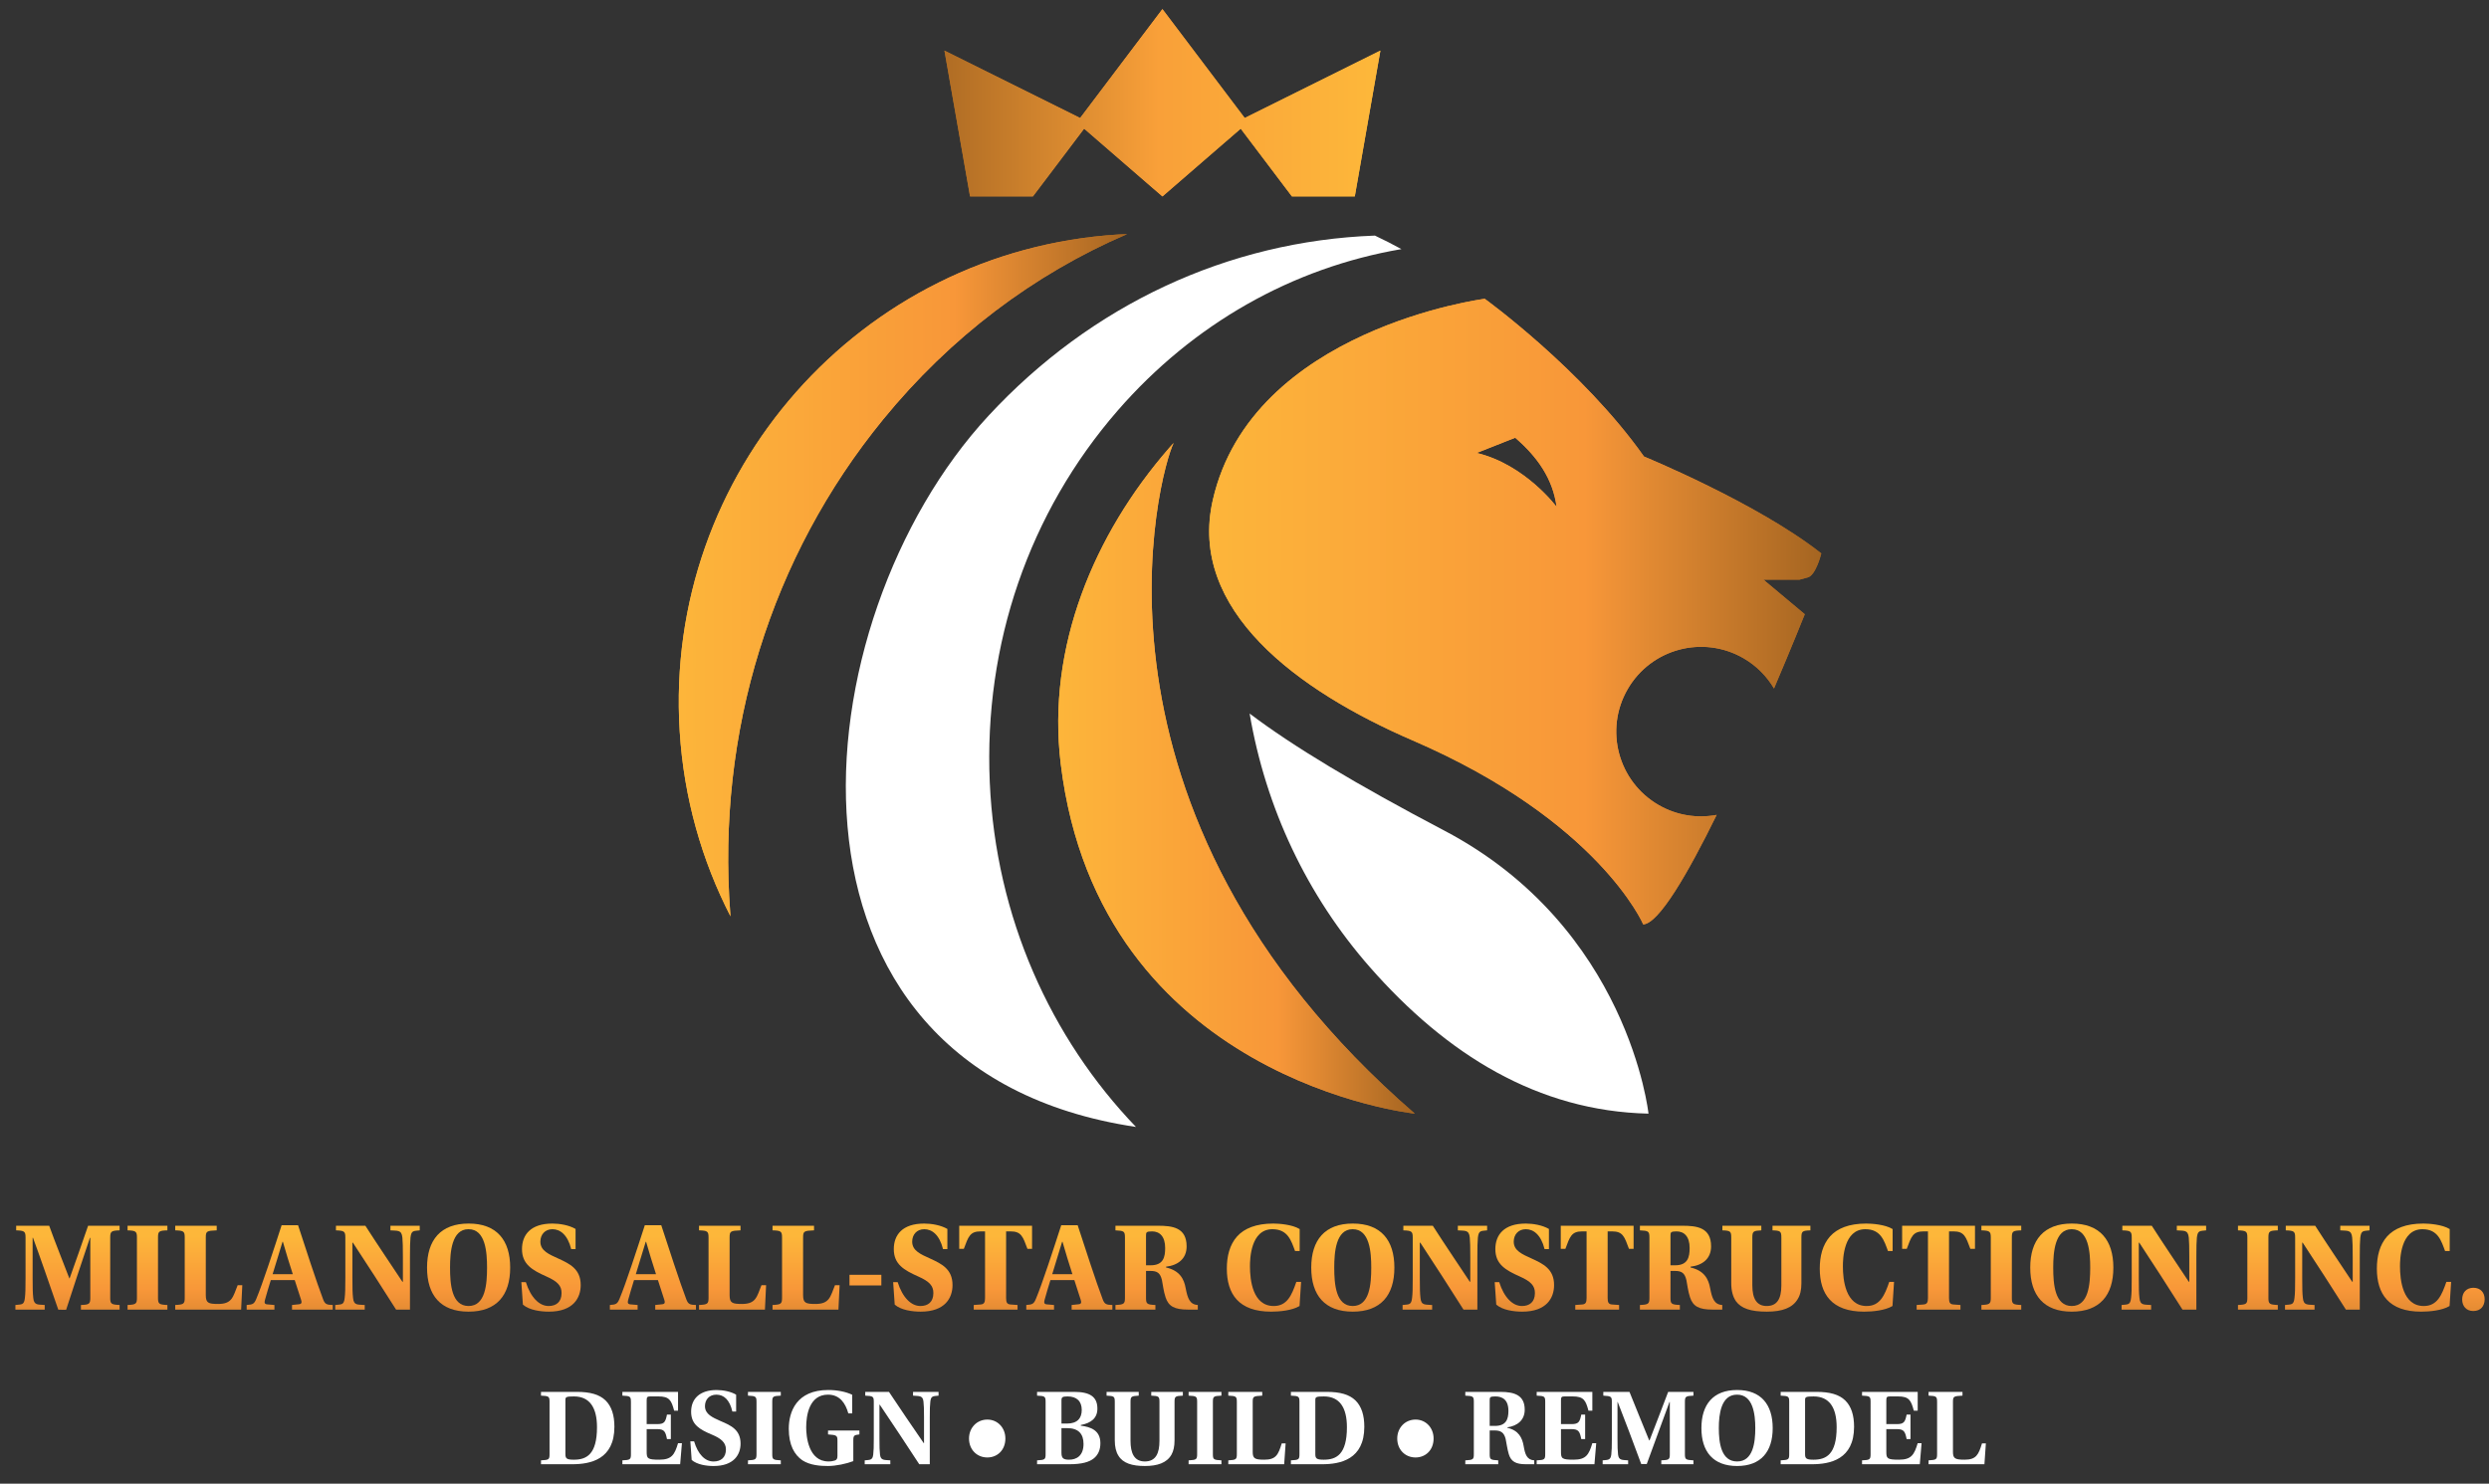 <?xml version="1.0" encoding="utf-8"?>
<!-- Generator: Adobe Illustrator 16.0.0, SVG Export Plug-In . SVG Version: 6.00 Build 0)  -->
<!DOCTYPE svg PUBLIC "-//W3C//DTD SVG 1.1//EN" "http://www.w3.org/Graphics/SVG/1.1/DTD/svg11.dtd">
<svg version="1.1" id="Layer_1" xmlns="http://www.w3.org/2000/svg" xmlns:xlink="http://www.w3.org/1999/xlink" x="0px" y="0px"
	 width="300px" height="178.884px" viewBox="0 0 300 178.884" enable-background="new 0 0 300 178.884" xml:space="preserve">
<rect x="0" y="0" width="300" height="178.884" fill="#333333" stroke="none"/>
<g>
	<path fill="#FFFFFF" d="M174.065,100.131c-10.69-5.619-18.196-10.133-23.448-14.102c1.935,11.366,6.894,21.92,14.501,30.585
		c9.262,10.547,20.236,17.348,33.576,17.653C198.694,134.268,196.318,111.828,174.065,100.131"/>
	<path fill="#FFFFFF" d="M134.717,49.5c9.101-10.463,21.05-17.218,34.199-19.466c-1.047-0.575-2.11-1.12-3.194-1.629
		c-17.692,0.652-34.185,8.333-46.589,21.733c-22.817,24.648-28.39,78.825,17.786,85.732c-10.267-10.693-16.901-25.27-17.621-41.548
		C118.563,77.694,124.038,61.775,134.717,49.5"/>
	<g>
		<defs>
			<path id="SVGID_1_" d="M106.437,50.579c8.122-9.945,18.177-17.525,29.415-22.353c-0.346,0.016-0.69,0.021-1.038,0.043
				c-31.144,1.935-54.824,28.749-52.891,59.892c0.5,8.043,2.662,15.587,6.127,22.322c-0.01-0.126-0.023-0.253-0.033-0.383
				C86.37,88.278,92.914,67.14,106.437,50.579"/>
		</defs>
		<linearGradient id="SVGID_2_" gradientUnits="userSpaceOnUse" x1="81.812" y1="69.356" x2="135.852" y2="69.356">
			<stop  offset="0" style="stop-color:#FDB73A"/>
			<stop  offset="0.627" style="stop-color:#F89739"/>
			<stop  offset="1" style="stop-color:#A56521"/>
		</linearGradient>
		<use xlink:href="#SVGID_1_"  overflow="visible" fill="url(#SVGID_2_)"/>
		<clipPath id="SVGID_3_">
			<use xlink:href="#SVGID_1_"  overflow="visible"/>
		</clipPath>
		<g clip-path="url(#SVGID_3_)">
			<defs>
				<rect id="SVGID_4_" x="79.989" y="28.227" width="55.862" height="82.257"/>
			</defs>
			<linearGradient id="SVGID_5_" gradientUnits="userSpaceOnUse" x1="79.989" y1="69.356" x2="135.852" y2="69.356">
				<stop  offset="0" style="stop-color:#FDB73A"/>
				<stop  offset="0.627" style="stop-color:#F89739"/>
				<stop  offset="1" style="stop-color:#A56521"/>
			</linearGradient>
			<use xlink:href="#SVGID_4_"  overflow="visible" fill="url(#SVGID_5_)"/>
			<clipPath id="SVGID_6_">
				<use xlink:href="#SVGID_4_"  overflow="visible"/>
			</clipPath>
		</g>
	</g>
	<g>
		<defs>
			<path id="SVGID_7_" d="M141.46,53.404c-0.185,0.204-0.369,0.409-0.552,0.617c-9.046,10.4-14.765,24.008-13.058,38.064
				c4.635,38.191,42.681,42.183,42.681,42.183C128.4,97.795,139.772,56.792,141.46,53.404"/>
		</defs>
		<linearGradient id="SVGID_8_" gradientUnits="userSpaceOnUse" x1="127.55" y1="93.836" x2="170.531" y2="93.836">
			<stop  offset="0" style="stop-color:#FDB73A"/>
			<stop  offset="0.627" style="stop-color:#F89739"/>
			<stop  offset="1" style="stop-color:#A56521"/>
		</linearGradient>
		<use xlink:href="#SVGID_7_"  overflow="visible" fill="url(#SVGID_8_)"/>
		<clipPath id="SVGID_9_">
			<use xlink:href="#SVGID_7_"  overflow="visible"/>
		</clipPath>
		<g clip-path="url(#SVGID_9_)">
			<defs>
				<rect id="SVGID_10_" x="126.144" y="53.404" width="44.388" height="80.864"/>
			</defs>
			<linearGradient id="SVGID_11_" gradientUnits="userSpaceOnUse" x1="126.144" y1="93.836" x2="170.531" y2="93.836">
				<stop  offset="0" style="stop-color:#FDB73A"/>
				<stop  offset="0.627" style="stop-color:#F89739"/>
				<stop  offset="1" style="stop-color:#A56521"/>
			</linearGradient>
			<use xlink:href="#SVGID_10_"  overflow="visible" fill="url(#SVGID_11_)"/>
			<clipPath id="SVGID_12_">
				<use xlink:href="#SVGID_10_"  overflow="visible"/>
			</clipPath>
		</g>
	</g>
	<g>
		<defs>
			<path id="SVGID_13_" d="M177.987,54.609l4.639-1.833c2.667,2.287,4.547,4.956,4.989,8.33
				C187.615,61.105,183.83,56.013,177.987,54.609 M198.151,55.041c-7.425-10.504-19.195-19.016-19.195-19.016
				s-28.069,3.623-32.778,24.267c-3.019,13.242,10.204,22.985,24.085,28.974c22.456,9.688,27.798,22.185,27.798,22.185
				c1.877-0.11,5.349-6.073,8.849-13.204c-2.316,0.434-4.791,0.082-6.992-1.188c-4.889-2.823-6.563-9.073-3.741-13.961
				c2.822-4.889,9.073-6.563,13.961-3.741c1.579,0.912,2.817,2.185,3.683,3.65c2.203-5.164,3.709-8.953,3.709-8.953l-4.979-4.166
				h4.346l0.996-0.271c0.995-0.27,1.63-2.896,1.63-2.896C211.824,60.655,198.151,55.041,198.151,55.041"/>
		</defs>
		<linearGradient id="SVGID_14_" gradientUnits="userSpaceOnUse" x1="145.744" y1="73.738" x2="219.52" y2="73.738">
			<stop  offset="0" style="stop-color:#FDB73A"/>
			<stop  offset="0.627" style="stop-color:#F89739"/>
			<stop  offset="1" style="stop-color:#A56521"/>
		</linearGradient>
		<use xlink:href="#SVGID_13_"  overflow="visible" fill="url(#SVGID_14_)"/>
		<clipPath id="SVGID_15_">
			<use xlink:href="#SVGID_13_"  overflow="visible"/>
		</clipPath>
		<g clip-path="url(#SVGID_15_)">
			<defs>
				<rect id="SVGID_16_" x="143.159" y="36.025" width="76.362" height="75.426"/>
			</defs>
			<linearGradient id="SVGID_17_" gradientUnits="userSpaceOnUse" x1="143.159" y1="73.738" x2="219.52" y2="73.738">
				<stop  offset="0" style="stop-color:#FDB73A"/>
				<stop  offset="0.627" style="stop-color:#F89739"/>
				<stop  offset="1" style="stop-color:#A56521"/>
			</linearGradient>
			<use xlink:href="#SVGID_16_"  overflow="visible" fill="url(#SVGID_17_)"/>
			<clipPath id="SVGID_18_">
				<use xlink:href="#SVGID_16_"  overflow="visible"/>
			</clipPath>
		</g>
	</g>
	<g>
		<defs>
			<path id="SVGID_19_" d="M150.025,14.227l-9.918-13.128l-9.917,13.128l-16.356-8.125l3.086,17.579h7.576l6.174-8.172l9.437,8.172
				l9.437-8.172l6.174,8.172h7.576l3.086-17.579L150.025,14.227z M150.025,14.227"/>
		</defs>
		<linearGradient id="SVGID_20_" gradientUnits="userSpaceOnUse" x1="165.208" y1="12.39" x2="110.042" y2="12.39">
			<stop  offset="0" style="stop-color:#FDB73A"/>
			<stop  offset="0.462" style="stop-color:#F9A039"/>
			<stop  offset="1" style="stop-color:#A56521"/>
		</linearGradient>
		<use xlink:href="#SVGID_19_"  overflow="visible" fill="url(#SVGID_20_)"/>
		<clipPath id="SVGID_21_">
			<use xlink:href="#SVGID_19_"  overflow="visible"/>
		</clipPath>
		<g clip-path="url(#SVGID_21_)">
			<defs>
				<rect id="SVGID_22_" x="113.83" y="1.054" width="52.562" height="22.635"/>
			</defs>
			<linearGradient id="SVGID_23_" gradientUnits="userSpaceOnUse" x1="165.208" y1="12.372" x2="110.042" y2="12.372">
				<stop  offset="0" style="stop-color:#FDB73A"/>
				<stop  offset="0.462" style="stop-color:#F9A039"/>
				<stop  offset="1" style="stop-color:#A56521"/>
			</linearGradient>
			<use xlink:href="#SVGID_22_"  overflow="visible" fill="url(#SVGID_23_)"/>
			<clipPath id="SVGID_24_">
				<use xlink:href="#SVGID_22_"  overflow="visible"/>
			</clipPath>
		</g>
	</g>
	<g>
		<g>
			<linearGradient id="SVGID_25_" gradientUnits="userSpaceOnUse" x1="8.136" y1="149.003" x2="8.136" y2="166.231">
				<stop  offset="0" style="stop-color:#FDB73A"/>
				<stop  offset="0.375" style="stop-color:#F89739"/>
				<stop  offset="1" style="stop-color:#A56521"/>
			</linearGradient>
			<path fill="url(#SVGID_25_)" d="M1.856,157.895v-0.557c0.775-0.093,1.054,0.03,1.146-0.869c0.062-0.509,0.077-1.098,0.077-2.353
				v-4.925c0-0.728-0.139-0.82-1.13-0.852v-0.557h3.98c0.604,1.719,1.982,5.156,2.431,6.349h0.031
				c0.806-2.229,1.44-4.088,2.229-6.349h3.795v0.557c-0.992,0.031-1.13,0.124-1.13,0.867v7.277c0,0.729,0.139,0.807,1.13,0.854
				v0.557H9.754v-0.557c0.991-0.031,1.13-0.125,1.13-0.854v-7.247h-0.046c-0.79,2.308-2.369,7.139-2.865,8.672H7.028
				c-0.975-2.818-2.338-6.767-3.05-8.672H3.932v4.878c0,1.255,0.016,1.827,0.077,2.353c0.077,0.962,0.604,0.792,1.379,0.869v0.557
				H1.856z"/>
			<linearGradient id="SVGID_26_" gradientUnits="userSpaceOnUse" x1="17.776" y1="149.003" x2="17.776" y2="166.23">
				<stop  offset="0" style="stop-color:#FDB73A"/>
				<stop  offset="0.375" style="stop-color:#F89739"/>
				<stop  offset="1" style="stop-color:#A56521"/>
			</linearGradient>
			<path fill="url(#SVGID_26_)" d="M19.045,156.484c0,0.729,0.124,0.807,1.131,0.854v0.557h-4.801v-0.557
				c0.991-0.047,1.13-0.125,1.13-0.854v-7.293c0-0.728-0.14-0.82-1.13-0.852v-0.557h4.801v0.557
				c-1.007,0.031-1.131,0.11-1.131,0.852V156.484z"/>
			<linearGradient id="SVGID_27_" gradientUnits="userSpaceOnUse" x1="25.163" y1="149.003" x2="25.163" y2="166.23">
				<stop  offset="0" style="stop-color:#FDB73A"/>
				<stop  offset="0.375" style="stop-color:#F89739"/>
				<stop  offset="1" style="stop-color:#A56521"/>
			</linearGradient>
			<path fill="url(#SVGID_27_)" d="M24.806,156.16c0,0.944,0.325,1.053,1.503,1.053c1.688,0,1.78-0.883,2.338-2.261h0.557
				l-0.139,2.942h-7.945v-0.557c1.006-0.047,1.146-0.125,1.146-0.854v-7.293c0-0.742-0.139-0.82-1.146-0.852v-0.557h5.001v0.557
				c-1.207,0.046-1.316,0.11-1.316,0.852V156.16z"/>
			<linearGradient id="SVGID_28_" gradientUnits="userSpaceOnUse" x1="34.919" y1="149.003" x2="34.919" y2="166.23">
				<stop  offset="0" style="stop-color:#FDB73A"/>
				<stop  offset="0.375" style="stop-color:#F89739"/>
				<stop  offset="1" style="stop-color:#A56521"/>
			</linearGradient>
			<path fill="url(#SVGID_28_)" d="M35.197,157.895v-0.557l0.867-0.093c0.294-0.032,0.325-0.218,0.232-0.512
				c-0.264-0.837-0.588-1.827-0.774-2.401h-2.88c-0.248,0.837-0.526,1.689-0.712,2.416c-0.077,0.311-0.046,0.481,0.264,0.513
				l0.882,0.077v0.557h-3.345v-0.557c0.774-0.047,0.913-0.156,1.16-0.744c0.744-1.751,2.169-6.148,3.052-8.873h1.982
				c0.82,2.522,2.276,6.999,3.02,8.935c0.217,0.573,0.418,0.666,1.162,0.682v0.557H35.197z M34.098,149.718h-0.047
				c-0.278,0.898-0.82,2.727-1.192,3.903h2.432C34.965,152.66,34.376,150.693,34.098,149.718z"/>
			<linearGradient id="SVGID_29_" gradientUnits="userSpaceOnUse" x1="45.495" y1="149.003" x2="45.495" y2="166.23">
				<stop  offset="0" style="stop-color:#FDB73A"/>
				<stop  offset="0.375" style="stop-color:#F89739"/>
				<stop  offset="1" style="stop-color:#A56521"/>
			</linearGradient>
			<path fill="url(#SVGID_29_)" d="M47.74,157.895c-1.688-2.678-3.438-5.373-5.203-8.067h-0.062v4.289
				c0,1.27,0.015,1.812,0.077,2.353c0.078,0.976,0.62,0.792,1.409,0.869v0.557H40.4v-0.557c0.773-0.093,1.053,0.03,1.146-0.869
				c0.062-0.509,0.078-1.083,0.078-2.353v-4.925c0-0.728-0.139-0.82-1.131-0.852v-0.557h3.546c1.487,2.322,2.958,4.474,4.46,6.751
				h0.062v-2.988c0-1.239-0.015-1.812-0.062-2.339c-0.093-0.977-0.62-0.79-1.44-0.867v-0.557h3.531v0.557
				c-0.759,0.093-1.007-0.015-1.115,0.867c-0.046,0.526-0.062,1.084-0.062,2.339v6.349H47.74z"/>
			<linearGradient id="SVGID_30_" gradientUnits="userSpaceOnUse" x1="56.482" y1="149.003" x2="56.482" y2="166.23">
				<stop  offset="0" style="stop-color:#FDB73A"/>
				<stop  offset="0.375" style="stop-color:#F89739"/>
				<stop  offset="1" style="stop-color:#A56521"/>
			</linearGradient>
			<path fill="url(#SVGID_30_)" d="M56.49,147.519c3.361,0,5.002,1.983,5.002,5.312c0,3.345-1.641,5.311-5.018,5.311
				c-3.36,0-5.002-1.966-5.002-5.311c0-3.329,1.642-5.312,5.002-5.312H56.49z M56.459,148.2c-2.029,0-2.215,2.803-2.215,4.631
				c0,1.981,0.186,4.63,2.23,4.63c2.044,0,2.23-2.648,2.23-4.63c0-1.828-0.171-4.631-2.23-4.631H56.459z"/>
			<linearGradient id="SVGID_31_" gradientUnits="userSpaceOnUse" x1="66.415" y1="149.003" x2="66.415" y2="166.23">
				<stop  offset="0" style="stop-color:#FDB73A"/>
				<stop  offset="0.375" style="stop-color:#F89739"/>
				<stop  offset="1" style="stop-color:#A56521"/>
			</linearGradient>
			<path fill="url(#SVGID_31_)" d="M68.848,150.6c-0.434-1.734-1.332-2.4-2.262-2.4c-0.898,0-1.455,0.651-1.455,1.502
				c0,1.1,1.022,1.519,2.214,2.06c1.301,0.604,2.648,1.224,2.648,3.176c0,1.531-0.882,3.204-3.84,3.204
				c-0.96,0-2.354-0.17-3.128-0.851l-0.187-2.71h0.543c0.588,1.857,1.625,2.88,2.741,2.88c0.914,0,1.564-0.479,1.564-1.564
				c0-0.867-0.464-1.393-1.828-1.998c-1.734-0.772-2.942-1.485-2.942-3.298c0-1.719,1.037-3.081,3.669-3.081
				c0.868,0,1.999,0.187,2.788,0.65v2.431H68.848z"/>
			<linearGradient id="SVGID_32_" gradientUnits="userSpaceOnUse" x1="78.696" y1="149.003" x2="78.696" y2="166.23">
				<stop  offset="0" style="stop-color:#FDB73A"/>
				<stop  offset="0.375" style="stop-color:#F89739"/>
				<stop  offset="1" style="stop-color:#A56521"/>
			</linearGradient>
			<path fill="url(#SVGID_32_)" d="M78.975,157.895v-0.557l0.867-0.093c0.295-0.032,0.326-0.218,0.232-0.512
				c-0.263-0.837-0.588-1.827-0.775-2.401H76.42c-0.248,0.837-0.527,1.689-0.713,2.416c-0.077,0.311-0.046,0.481,0.263,0.513
				l0.883,0.077v0.557h-3.345v-0.557c0.774-0.047,0.914-0.156,1.161-0.744c0.744-1.751,2.168-6.148,3.051-8.873h1.982
				c0.822,2.522,2.277,6.999,3.02,8.935c0.218,0.573,0.418,0.666,1.162,0.682v0.557H78.975z M77.875,149.718h-0.046
				c-0.279,0.898-0.821,2.727-1.192,3.903h2.431C78.743,152.66,78.154,150.693,77.875,149.718z"/>
			<linearGradient id="SVGID_33_" gradientUnits="userSpaceOnUse" x1="88.297" y1="149.003" x2="88.297" y2="166.23">
				<stop  offset="0" style="stop-color:#FDB73A"/>
				<stop  offset="0.375" style="stop-color:#F89739"/>
				<stop  offset="1" style="stop-color:#A56521"/>
			</linearGradient>
			<path fill="url(#SVGID_33_)" d="M87.941,156.16c0,0.944,0.325,1.053,1.502,1.053c1.688,0,1.781-0.883,2.337-2.261h0.558
				l-0.139,2.942h-7.945v-0.557c1.007-0.047,1.147-0.125,1.147-0.854v-7.293c0-0.742-0.141-0.82-1.147-0.852v-0.557h5.002v0.557
				c-1.207,0.046-1.316,0.11-1.316,0.852V156.16z"/>
			<linearGradient id="SVGID_34_" gradientUnits="userSpaceOnUse" x1="97.156" y1="149.003" x2="97.156" y2="166.23">
				<stop  offset="0" style="stop-color:#FDB73A"/>
				<stop  offset="0.375" style="stop-color:#F89739"/>
				<stop  offset="1" style="stop-color:#A56521"/>
			</linearGradient>
			<path fill="url(#SVGID_34_)" d="M96.799,156.16c0,0.944,0.326,1.053,1.502,1.053c1.688,0,1.781-0.883,2.338-2.261h0.559
				l-0.141,2.942h-7.944v-0.557c1.006-0.047,1.146-0.125,1.146-0.854v-7.293c0-0.742-0.14-0.82-1.146-0.852v-0.557h5.002v0.557
				c-1.209,0.046-1.317,0.11-1.317,0.852V156.16z"/>
			<linearGradient id="SVGID_35_" gradientUnits="userSpaceOnUse" x1="104.309" y1="149.004" x2="104.309" y2="166.229">
				<stop  offset="0" style="stop-color:#FDB73A"/>
				<stop  offset="0.375" style="stop-color:#F89739"/>
				<stop  offset="1" style="stop-color:#A56521"/>
			</linearGradient>
			<path fill="url(#SVGID_35_)" d="M106.229,153.698v1.285h-3.84v-1.285H106.229z"/>
			<linearGradient id="SVGID_36_" gradientUnits="userSpaceOnUse" x1="111.232" y1="149.003" x2="111.232" y2="166.23">
				<stop  offset="0" style="stop-color:#FDB73A"/>
				<stop  offset="0.375" style="stop-color:#F89739"/>
				<stop  offset="1" style="stop-color:#A56521"/>
			</linearGradient>
			<path fill="url(#SVGID_36_)" d="M113.663,150.6c-0.433-1.734-1.332-2.4-2.261-2.4c-0.898,0-1.456,0.651-1.456,1.502
				c0,1.1,1.022,1.519,2.214,2.06c1.301,0.604,2.648,1.224,2.648,3.176c0,1.531-0.882,3.204-3.841,3.204
				c-0.959,0-2.354-0.17-3.128-0.851l-0.186-2.71h0.542c0.588,1.857,1.626,2.88,2.741,2.88c0.914,0,1.564-0.479,1.564-1.564
				c0-0.867-0.465-1.393-1.828-1.998c-1.735-0.772-2.942-1.485-2.942-3.298c0-1.719,1.037-3.081,3.669-3.081
				c0.868,0,1.998,0.187,2.788,0.65v2.431H113.663z"/>
			<linearGradient id="SVGID_37_" gradientUnits="userSpaceOnUse" x1="120.004" y1="149.003" x2="120.004" y2="166.23">
				<stop  offset="0" style="stop-color:#FDB73A"/>
				<stop  offset="0.375" style="stop-color:#F89739"/>
				<stop  offset="1" style="stop-color:#A56521"/>
			</linearGradient>
			<path fill="url(#SVGID_37_)" d="M121.267,156.502c0,0.525,0.109,0.743,0.527,0.774l0.851,0.062v0.557h-5.28v-0.557l0.836-0.062
				c0.418-0.031,0.527-0.265,0.527-0.774v-8.039h-0.542c-1.286,0-1.471,0.651-2.014,2.106h-0.557v-2.786h8.78v2.786h-0.557
				c-0.543-1.455-0.729-2.106-2.029-2.106h-0.542V156.502z"/>
			<linearGradient id="SVGID_38_" gradientUnits="userSpaceOnUse" x1="128.886" y1="149.003" x2="128.886" y2="166.23">
				<stop  offset="0" style="stop-color:#FDB73A"/>
				<stop  offset="0.375" style="stop-color:#F89739"/>
				<stop  offset="1" style="stop-color:#A56521"/>
			</linearGradient>
			<path fill="url(#SVGID_38_)" d="M129.165,157.895v-0.557l0.868-0.093c0.294-0.032,0.325-0.218,0.231-0.512
				c-0.263-0.837-0.588-1.827-0.774-2.401h-2.88c-0.249,0.837-0.527,1.689-0.712,2.416c-0.078,0.311-0.047,0.481,0.262,0.513
				l0.882,0.077v0.557h-3.344v-0.557c0.773-0.047,0.913-0.156,1.161-0.744c0.744-1.751,2.168-6.148,3.051-8.873h1.982
				c0.821,2.522,2.275,6.999,3.019,8.935c0.217,0.573,0.418,0.666,1.162,0.682v0.557H129.165z M128.065,149.718h-0.047
				c-0.278,0.898-0.821,2.727-1.192,3.903h2.431C128.932,152.66,128.344,150.693,128.065,149.718z"/>
			<linearGradient id="SVGID_39_" gradientUnits="userSpaceOnUse" x1="139.408" y1="149.003" x2="139.408" y2="166.23">
				<stop  offset="0" style="stop-color:#FDB73A"/>
				<stop  offset="0.375" style="stop-color:#F89739"/>
				<stop  offset="1" style="stop-color:#A56521"/>
			</linearGradient>
			<path fill="url(#SVGID_39_)" d="M138.13,156.484c0,0.729,0.125,0.807,1.131,0.854v0.557h-4.816v-0.557
				c1.006-0.047,1.146-0.125,1.146-0.854v-7.293c0-0.742-0.124-0.805-1.146-0.852v-0.557h5.11c1.75,0,3.469,0.2,3.469,2.493
				c0,1.47-1.022,2.275-2.478,2.445v0.094c1.626,0.372,2.168,1.362,2.369,2.524c0.217,1.129,0.465,1.951,1.456,1.998v0.557h-1.176
				c-1.626,0-2.354-0.387-2.711-1.487c-0.247-0.742-0.325-1.533-0.434-2.06c-0.201-0.867-0.572-1.114-1.377-1.114h-0.542V156.484z
				 M138.13,152.552h0.558c1.549,0,1.75-1.006,1.75-2.09c0-1.393-0.666-1.998-1.579-1.998c-0.712,0-0.729,0.124-0.729,0.528V152.552
				z"/>
			<linearGradient id="SVGID_40_" gradientUnits="userSpaceOnUse" x1="152.347" y1="149.003" x2="152.347" y2="166.23">
				<stop  offset="0" style="stop-color:#FDB73A"/>
				<stop  offset="0.375" style="stop-color:#F89739"/>
				<stop  offset="1" style="stop-color:#A56521"/>
			</linearGradient>
			<path fill="url(#SVGID_40_)" d="M156.821,154.55l-0.186,2.911c-0.897,0.542-2.415,0.681-3.422,0.681
				c-3.918,0-5.343-2.137-5.343-5.188c0-1.502,0.341-2.88,1.239-3.886c0.867-0.961,2.277-1.549,4.367-1.549
				c0.65,0,2.277,0.108,3.175,0.665v2.649h-0.557c-0.45-1.192-0.837-2.633-2.726-2.633c-2.634,0-2.71,3.593-2.71,4.476
				c0,1.641,0.325,4.785,2.864,4.785c1.61,0,2.168-1.285,2.726-2.911H156.821z"/>
			<linearGradient id="SVGID_41_" gradientUnits="userSpaceOnUse" x1="163.056" y1="149.003" x2="163.056" y2="166.23">
				<stop  offset="0" style="stop-color:#FDB73A"/>
				<stop  offset="0.375" style="stop-color:#F89739"/>
				<stop  offset="1" style="stop-color:#A56521"/>
			</linearGradient>
			<path fill="url(#SVGID_41_)" d="M163.062,147.519c3.361,0,5.003,1.983,5.003,5.312c0,3.345-1.642,5.311-5.019,5.311
				c-3.36,0-5.001-1.966-5.001-5.311c0-3.329,1.641-5.312,5.001-5.312H163.062z M163.031,148.2c-2.028,0-2.214,2.803-2.214,4.631
				c0,1.981,0.186,4.63,2.229,4.63s2.231-2.648,2.231-4.63c0-1.828-0.172-4.631-2.231-4.631H163.031z"/>
			<linearGradient id="SVGID_42_" gradientUnits="userSpaceOnUse" x1="174.15" y1="149.003" x2="174.15" y2="166.23">
				<stop  offset="0" style="stop-color:#FDB73A"/>
				<stop  offset="0.375" style="stop-color:#F89739"/>
				<stop  offset="1" style="stop-color:#A56521"/>
			</linearGradient>
			<path fill="url(#SVGID_42_)" d="M176.396,157.895c-1.688-2.678-3.438-5.373-5.203-8.067h-0.062v4.289
				c0,1.27,0.016,1.812,0.078,2.353c0.077,0.976,0.619,0.792,1.408,0.869v0.557h-3.562v-0.557c0.774-0.093,1.053,0.03,1.146-0.869
				c0.062-0.509,0.077-1.083,0.077-2.353v-4.925c0-0.728-0.139-0.82-1.131-0.852v-0.557h3.547c1.486,2.322,2.957,4.474,4.459,6.751
				h0.062v-2.988c0-1.239-0.016-1.812-0.062-2.339c-0.092-0.977-0.618-0.79-1.439-0.867v-0.557h3.53v0.557
				c-0.759,0.093-1.006-0.015-1.114,0.867c-0.047,0.526-0.062,1.084-0.062,2.339v6.349H176.396z"/>
			<linearGradient id="SVGID_43_" gradientUnits="userSpaceOnUse" x1="183.736" y1="149.003" x2="183.736" y2="166.23">
				<stop  offset="0" style="stop-color:#FDB73A"/>
				<stop  offset="0.375" style="stop-color:#F89739"/>
				<stop  offset="1" style="stop-color:#A56521"/>
			</linearGradient>
			<path fill="url(#SVGID_43_)" d="M186.168,150.6c-0.434-1.734-1.332-2.4-2.261-2.4c-0.899,0-1.456,0.651-1.456,1.502
				c0,1.1,1.022,1.519,2.214,2.06c1.302,0.604,2.649,1.224,2.649,3.176c0,1.531-0.884,3.204-3.841,3.204
				c-0.96,0-2.354-0.17-3.129-0.851l-0.186-2.71h0.542c0.588,1.857,1.626,2.88,2.741,2.88c0.913,0,1.563-0.479,1.563-1.564
				c0-0.867-0.464-1.393-1.826-1.998c-1.735-0.772-2.943-1.485-2.943-3.298c0-1.719,1.038-3.081,3.671-3.081
				c0.866,0,1.997,0.187,2.787,0.65v2.431H186.168z"/>
			<linearGradient id="SVGID_44_" gradientUnits="userSpaceOnUse" x1="192.51" y1="149.003" x2="192.51" y2="166.23">
				<stop  offset="0" style="stop-color:#FDB73A"/>
				<stop  offset="0.375" style="stop-color:#F89739"/>
				<stop  offset="1" style="stop-color:#A56521"/>
			</linearGradient>
			<path fill="url(#SVGID_44_)" d="M193.771,156.502c0,0.525,0.108,0.743,0.526,0.774l0.852,0.062v0.557h-5.281v-0.557l0.837-0.062
				c0.418-0.031,0.526-0.265,0.526-0.774v-8.039h-0.542c-1.285,0-1.472,0.651-2.013,2.106h-0.558v-2.786h8.78v2.786h-0.558
				c-0.541-1.455-0.729-2.106-2.028-2.106h-0.542V156.502z"/>
			<linearGradient id="SVGID_45_" gradientUnits="userSpaceOnUse" x1="202.621" y1="149.003" x2="202.621" y2="166.23">
				<stop  offset="0" style="stop-color:#FDB73A"/>
				<stop  offset="0.375" style="stop-color:#F89739"/>
				<stop  offset="1" style="stop-color:#A56521"/>
			</linearGradient>
			<path fill="url(#SVGID_45_)" d="M201.345,156.484c0,0.729,0.122,0.807,1.129,0.854v0.557h-4.815v-0.557
				c1.007-0.047,1.146-0.125,1.146-0.854v-7.293c0-0.742-0.125-0.805-1.146-0.852v-0.557h5.11c1.75,0,3.469,0.2,3.469,2.493
				c0,1.47-1.021,2.275-2.478,2.445v0.094c1.626,0.372,2.168,1.362,2.369,2.524c0.217,1.129,0.464,1.951,1.456,1.998v0.557h-1.178
				c-1.625,0-2.354-0.387-2.71-1.487c-0.247-0.742-0.324-1.533-0.434-2.06c-0.201-0.867-0.572-1.114-1.378-1.114h-0.541V156.484z
				 M201.345,152.552h0.557c1.549,0,1.75-1.006,1.75-2.09c0-1.393-0.666-1.998-1.579-1.998c-0.712,0-0.728,0.124-0.728,0.528
				V152.552z"/>
			<linearGradient id="SVGID_46_" gradientUnits="userSpaceOnUse" x1="212.904" y1="149.003" x2="212.904" y2="166.229">
				<stop  offset="0" style="stop-color:#FDB73A"/>
				<stop  offset="0.375" style="stop-color:#F89739"/>
				<stop  offset="1" style="stop-color:#A56521"/>
			</linearGradient>
			<path fill="url(#SVGID_46_)" d="M218.208,147.783v0.557c-0.961,0.031-1.084,0.11-1.084,0.852v5.513
				c0,0.806-0.14,1.456-0.465,1.952c-0.619,1.021-1.827,1.485-3.701,1.485c-1.936,0-3.097-0.386-3.732-1.27
				c-0.37-0.558-0.558-1.255-0.558-2.184v-5.497c0-0.742-0.123-0.82-1.068-0.852v-0.557h4.692v0.557
				c-0.943,0.046-1.083,0.11-1.083,0.852v5.776c0,1.657,0.557,2.493,1.733,2.493c1.239,0,1.766-0.852,1.766-2.493v-5.776
				c0-0.742-0.124-0.82-1.068-0.852v-0.557H218.208z"/>
			<linearGradient id="SVGID_47_" gradientUnits="userSpaceOnUse" x1="223.814" y1="149.003" x2="223.814" y2="166.23">
				<stop  offset="0" style="stop-color:#FDB73A"/>
				<stop  offset="0.375" style="stop-color:#F89739"/>
				<stop  offset="1" style="stop-color:#A56521"/>
			</linearGradient>
			<path fill="url(#SVGID_47_)" d="M228.289,154.55l-0.186,2.911c-0.899,0.542-2.416,0.681-3.423,0.681
				c-3.918,0-5.343-2.137-5.343-5.188c0-1.502,0.341-2.88,1.239-3.886c0.866-0.961,2.276-1.549,4.366-1.549
				c0.651,0,2.277,0.108,3.176,0.665v2.649h-0.559c-0.448-1.192-0.836-2.633-2.725-2.633c-2.633,0-2.71,3.593-2.71,4.476
				c0,1.641,0.324,4.785,2.864,4.785c1.61,0,2.168-1.285,2.726-2.911H228.289z"/>
			<linearGradient id="SVGID_48_" gradientUnits="userSpaceOnUse" x1="233.655" y1="149.003" x2="233.655" y2="166.23">
				<stop  offset="0" style="stop-color:#FDB73A"/>
				<stop  offset="0.375" style="stop-color:#F89739"/>
				<stop  offset="1" style="stop-color:#A56521"/>
			</linearGradient>
			<path fill="url(#SVGID_48_)" d="M234.917,156.502c0,0.525,0.108,0.743,0.526,0.774l0.852,0.062v0.557h-5.281v-0.557l0.837-0.062
				c0.418-0.031,0.526-0.265,0.526-0.774v-8.039h-0.542c-1.285,0-1.472,0.651-2.013,2.106h-0.558v-2.786h8.781v2.786h-0.559
				c-0.542-1.455-0.728-2.106-2.028-2.106h-0.542V156.502z"/>
			<linearGradient id="SVGID_49_" gradientUnits="userSpaceOnUse" x1="241.221" y1="149.003" x2="241.221" y2="166.23">
				<stop  offset="0" style="stop-color:#FDB73A"/>
				<stop  offset="0.375" style="stop-color:#F89739"/>
				<stop  offset="1" style="stop-color:#A56521"/>
			</linearGradient>
			<path fill="url(#SVGID_49_)" d="M242.489,156.484c0,0.729,0.123,0.807,1.131,0.854v0.557h-4.8v-0.557
				c0.99-0.047,1.13-0.125,1.13-0.854v-7.293c0-0.728-0.14-0.82-1.13-0.852v-0.557h4.8v0.557c-1.008,0.031-1.131,0.11-1.131,0.852
				V156.484z"/>
			<linearGradient id="SVGID_50_" gradientUnits="userSpaceOnUse" x1="249.715" y1="149.003" x2="249.715" y2="166.23">
				<stop  offset="0" style="stop-color:#FDB73A"/>
				<stop  offset="0.375" style="stop-color:#F89739"/>
				<stop  offset="1" style="stop-color:#A56521"/>
			</linearGradient>
			<path fill="url(#SVGID_50_)" d="M249.722,147.519c3.36,0,5.002,1.983,5.002,5.312c0,3.345-1.642,5.311-5.017,5.311
				c-3.36,0-5.002-1.966-5.002-5.311c0-3.329,1.642-5.312,5.002-5.312H249.722z M249.691,148.2c-2.029,0-2.216,2.803-2.216,4.631
				c0,1.981,0.187,4.63,2.231,4.63c2.042,0,2.228-2.648,2.228-4.63c0-1.828-0.17-4.631-2.228-4.631H249.691z"/>
			<linearGradient id="SVGID_51_" gradientUnits="userSpaceOnUse" x1="260.809" y1="149.003" x2="260.809" y2="166.23">
				<stop  offset="0" style="stop-color:#FDB73A"/>
				<stop  offset="0.375" style="stop-color:#F89739"/>
				<stop  offset="1" style="stop-color:#A56521"/>
			</linearGradient>
			<path fill="url(#SVGID_51_)" d="M263.055,157.895c-1.688-2.678-3.437-5.373-5.203-8.067h-0.062v4.289
				c0,1.27,0.016,1.812,0.077,2.353c0.079,0.976,0.619,0.792,1.409,0.869v0.557h-3.561v-0.557c0.774-0.093,1.052,0.03,1.145-0.869
				c0.063-0.509,0.078-1.083,0.078-2.353v-4.925c0-0.728-0.14-0.82-1.131-0.852v-0.557h3.547c1.486,2.322,2.958,4.474,4.461,6.751
				h0.062v-2.988c0-1.239-0.016-1.812-0.062-2.339c-0.095-0.977-0.62-0.79-1.441-0.867v-0.557h3.53v0.557
				c-0.758,0.093-1.006-0.015-1.114,0.867c-0.046,0.526-0.062,1.084-0.062,2.339v6.349H263.055z"/>
			<linearGradient id="SVGID_52_" gradientUnits="userSpaceOnUse" x1="272.146" y1="149.003" x2="272.146" y2="166.23">
				<stop  offset="0" style="stop-color:#FDB73A"/>
				<stop  offset="0.375" style="stop-color:#F89739"/>
				<stop  offset="1" style="stop-color:#A56521"/>
			</linearGradient>
			<path fill="url(#SVGID_52_)" d="M273.414,156.484c0,0.729,0.123,0.807,1.132,0.854v0.557h-4.801v-0.557
				c0.99-0.047,1.129-0.125,1.129-0.854v-7.293c0-0.728-0.139-0.82-1.129-0.852v-0.557h4.801v0.557
				c-1.009,0.031-1.132,0.11-1.132,0.852V156.484z"/>
			<linearGradient id="SVGID_53_" gradientUnits="userSpaceOnUse" x1="280.508" y1="149.003" x2="280.508" y2="166.23">
				<stop  offset="0" style="stop-color:#FDB73A"/>
				<stop  offset="0.375" style="stop-color:#F89739"/>
				<stop  offset="1" style="stop-color:#A56521"/>
			</linearGradient>
			<path fill="url(#SVGID_53_)" d="M282.752,157.895c-1.688-2.678-3.438-5.373-5.203-8.067h-0.062v4.289
				c0,1.27,0.016,1.812,0.077,2.353c0.077,0.976,0.62,0.792,1.41,0.869v0.557h-3.561v-0.557c0.774-0.093,1.053,0.03,1.145-0.869
				c0.062-0.509,0.077-1.083,0.077-2.353v-4.925c0-0.728-0.139-0.82-1.129-0.852v-0.557h3.545c1.487,2.322,2.958,4.474,4.459,6.751
				h0.063v-2.988c0-1.239-0.017-1.812-0.063-2.339c-0.091-0.977-0.618-0.79-1.438-0.867v-0.557h3.529v0.557
				c-0.759,0.093-1.006-0.015-1.113,0.867c-0.048,0.526-0.063,1.084-0.063,2.339v6.349H282.752z"/>
			<linearGradient id="SVGID_54_" gradientUnits="userSpaceOnUse" x1="290.96" y1="149.003" x2="290.96" y2="166.23">
				<stop  offset="0" style="stop-color:#FDB73A"/>
				<stop  offset="0.375" style="stop-color:#F89739"/>
				<stop  offset="1" style="stop-color:#A56521"/>
			</linearGradient>
			<path fill="url(#SVGID_54_)" d="M295.436,154.55l-0.187,2.911c-0.897,0.542-2.416,0.681-3.423,0.681
				c-3.916,0-5.342-2.137-5.342-5.188c0-1.502,0.341-2.88,1.237-3.886c0.87-0.961,2.277-1.549,4.369-1.549
				c0.649,0,2.276,0.108,3.174,0.665v2.649h-0.557c-0.451-1.192-0.837-2.633-2.725-2.633c-2.636,0-2.711,3.593-2.711,4.476
				c0,1.641,0.325,4.785,2.865,4.785c1.61,0,2.167-1.285,2.725-2.911H295.436z"/>
			<linearGradient id="SVGID_55_" gradientUnits="userSpaceOnUse" x1="298.121" y1="149.006" x2="298.121" y2="166.227">
				<stop  offset="0" style="stop-color:#FDB73A"/>
				<stop  offset="0.375" style="stop-color:#F89739"/>
				<stop  offset="1" style="stop-color:#A56521"/>
			</linearGradient>
			<path fill="url(#SVGID_55_)" d="M298.099,158.064c-0.82,0-1.333-0.572-1.333-1.394c0-0.836,0.513-1.408,1.349-1.408
				c0.867,0,1.362,0.572,1.362,1.394c-0.014,0.836-0.495,1.408-1.362,1.408H298.099z"/>
		</g>
		<g>
			<path fill="#FFFFFF" d="M69.511,167.813c1.617,0,2.726,0.307,3.474,1.029c0.735,0.721,1.069,1.789,1.069,3.18
				c0,3.94-2.886,4.515-5.078,4.515h-3.769v-0.468c0.95-0.053,1.03-0.093,1.03-0.763v-6.277c0-0.668-0.08-0.722-1.03-0.762v-0.454
				H69.511z M68.148,175.307c0,0.536,0.147,0.683,1.016,0.683c1.497,0,2.793-0.601,2.793-3.914c0-2.352-0.869-3.714-2.779-3.714
				c-0.922,0-1.03,0.066-1.03,0.428V175.307z"/>
			<path fill="#FFFFFF" d="M76.045,169.029c0-0.668-0.08-0.722-1.029-0.762v-0.454h6.708v2.271h-0.467
				c-0.334-1.256-0.574-1.724-1.91-1.724h-0.962c-0.361,0-0.441,0.08-0.441,0.453v2.887h1.27c0.855,0,1.002-0.267,1.176-1.149h0.467
				v2.953h-0.467c-0.173-0.895-0.321-1.202-1.176-1.202h-1.27v2.725c0,0.815,0.094,0.962,1.523,0.962c1.51,0,1.844-0.614,2.258-1.99
				h0.468l-0.213,2.538h-6.962v-0.468c0.949-0.04,1.029-0.106,1.029-0.763V169.029z"/>
			<path fill="#FFFFFF" d="M88.27,170.179c-0.321-1.431-1.042-2.03-1.924-2.03c-0.868,0-1.376,0.6-1.376,1.389
				c0,0.975,0.923,1.362,1.872,1.789c1.269,0.536,2.418,1.058,2.418,2.727c0,1.322-0.802,2.698-3.26,2.698
				c-0.855,0-2.005-0.173-2.633-0.734l-0.16-2.245h0.454c0.455,1.551,1.309,2.432,2.339,2.432c0.895,0,1.496-0.481,1.496-1.456
				c0-0.841-0.615-1.336-1.71-1.79c-1.429-0.602-2.485-1.189-2.485-2.752c0-1.563,1.042-2.618,3.073-2.618
				c0.789,0,1.737,0.187,2.352,0.562v2.03H88.27z"/>
			<path fill="#FFFFFF" d="M93.08,175.307c0,0.656,0.08,0.71,1.029,0.763v0.468h-3.956v-0.468c0.936-0.053,1.029-0.106,1.029-0.763
				v-6.277c0-0.654-0.08-0.722-1.029-0.762v-0.454h3.956v0.454c-0.949,0.04-1.029,0.094-1.029,0.762V175.307z"/>
			<path fill="#FFFFFF" d="M102.848,176.163c-0.842,0.321-2.084,0.588-3.06,0.588c-0.895,0-2.152-0.08-3.087-0.694
				c-0.948-0.655-1.629-1.831-1.629-3.795c0-2.043,0.922-4.675,4.757-4.675c1.056,0,2.111,0.2,2.886,0.573v2.245h-0.467
				c-0.334-1.202-1.016-2.257-2.446-2.257c-2.271,0-2.632,2.496-2.632,3.94c0,1.067,0.254,4.114,2.686,4.114
				c0.348,0,0.601-0.054,0.788-0.12c0.214-0.08,0.295-0.24,0.295-0.534v-1.857c0-0.614-0.094-0.68-1.136-0.748v-0.468h3.782v0.468
				c-0.642,0.068-0.735,0.134-0.735,0.734V176.163z"/>
			<path fill="#FFFFFF" d="M110.797,176.537c-1.563-2.392-3.14-4.781-4.756-7.175H106v4.115c0,0.948,0.013,1.43,0.066,1.884
				c0.081,0.748,0.508,0.642,1.243,0.708v0.468h-3.086v-0.468c0.668-0.066,0.948-0.013,1.028-0.708
				c0.054-0.44,0.067-0.922,0.067-1.884v-4.448c0-0.654-0.08-0.722-1.029-0.762v-0.454h2.859c1.323,2.004,2.767,4.103,4.183,6.171
				l0.041,0.015v-3.154c0-0.935-0.015-1.429-0.067-1.869c-0.08-0.749-0.508-0.641-1.256-0.708v-0.454h3.074v0.454
				c-0.655,0.067-0.91,0.014-0.989,0.708c-0.054,0.44-0.067,0.922-0.067,1.869v5.692H110.797z"/>
			<path fill="#FFFFFF" d="M119.014,171.153c1.216,0,2.165,0.976,2.165,2.285c0,1.375-0.949,2.283-2.179,2.283
				c-1.242,0-2.205-0.935-2.205-2.283c0-1.31,0.963-2.285,2.205-2.285H119.014z"/>
			<path fill="#FFFFFF" d="M129.462,167.813c1.885,0,2.807,0.574,2.807,2.017c0,1.137-0.735,1.737-2.004,1.978v0.08
				c1.215,0.147,2.365,0.574,2.365,2.111c0,0.814-0.281,1.416-0.789,1.829c-0.548,0.441-1.429,0.709-2.953,0.709h-3.889v-0.468
				c0.949-0.053,1.029-0.106,1.029-0.763v-6.277c0-0.668-0.08-0.722-1.029-0.762v-0.454H129.462z M127.938,171.634h0.655
				c1.244,0,1.791-0.628,1.791-1.644c0-1.027-0.588-1.629-1.71-1.629c-0.601,0.014-0.735,0.054-0.735,0.508V171.634z
				 M127.938,175.134c0,0.656,0.201,0.855,0.923,0.855c0.895,0,1.737-0.48,1.737-1.896c0-1.203-0.601-1.91-1.978-1.91h-0.682
				V175.134z"/>
			<path fill="#FFFFFF" d="M142.57,167.813v0.454c-0.922,0.04-1.002,0.094-1.002,0.762v4.622c0,0.708-0.121,1.296-0.374,1.737
				c-0.562,0.989-1.697,1.362-3.207,1.362c-1.523,0-2.633-0.333-3.18-1.242c-0.294-0.453-0.441-1.083-0.441-1.857v-4.622
				c0-0.668-0.08-0.722-0.989-0.762v-0.454h3.875v0.454c-0.896,0.054-0.989,0.094-0.989,0.762v4.688
				c0,1.456,0.428,2.485,1.724,2.485c1.336,0,1.764-1.003,1.764-2.485v-4.688c0-0.668-0.08-0.722-0.989-0.762v-0.454H142.57z"/>
			<path fill="#FFFFFF" d="M146.19,175.307c0,0.656,0.081,0.71,1.029,0.763v0.468h-3.956v-0.468
				c0.937-0.053,1.029-0.106,1.029-0.763v-6.277c0-0.654-0.08-0.722-1.029-0.762v-0.454h3.956v0.454
				c-0.949,0.04-1.029,0.094-1.029,0.762V175.307z"/>
			<path fill="#FFFFFF" d="M150.988,175.027c0,0.815,0.24,0.962,1.402,0.962c1.403,0,1.684-0.601,2.098-1.964h0.469l-0.175,2.512
				h-6.734v-0.468c0.935-0.053,1.029-0.106,1.029-0.763v-6.277c0-0.668-0.094-0.722-1.029-0.762v-0.454h4.089v0.454
				c-1.068,0.054-1.148,0.094-1.148,0.762V175.027z"/>
			<path fill="#FFFFFF" d="M159.898,167.813c1.617,0,2.727,0.307,3.475,1.029c0.734,0.721,1.068,1.789,1.068,3.18
				c0,3.94-2.886,4.515-5.077,4.515h-3.769v-0.468c0.949-0.053,1.029-0.093,1.029-0.763v-6.277c0-0.668-0.08-0.722-1.029-0.762
				v-0.454H159.898z M158.536,175.307c0,0.536,0.146,0.683,1.016,0.683c1.496,0,2.793-0.601,2.793-3.914
				c0-2.352-0.869-3.714-2.78-3.714c-0.922,0-1.028,0.066-1.028,0.428V175.307z"/>
			<path fill="#FFFFFF" d="M170.628,171.153c1.216,0,2.164,0.976,2.164,2.285c0,1.375-0.948,2.283-2.178,2.283
				c-1.243,0-2.204-0.935-2.204-2.283c0-1.31,0.961-2.285,2.204-2.285H170.628z"/>
			<path fill="#FFFFFF" d="M179.553,175.307c0,0.656,0.08,0.71,1.029,0.763v0.468h-3.969v-0.468
				c0.948-0.053,1.029-0.106,1.029-0.763v-6.277c0-0.668-0.081-0.722-1.029-0.762v-0.454h4.235c1.737,0,2.927,0.428,2.927,2.15
				c0,1.242-0.868,1.952-2.098,2.125v0.053c1.376,0.32,1.804,1.203,1.977,2.232c0.161,0.948,0.375,1.643,1.271,1.695v0.468h-1.029
				c-1.189,0-1.776-0.32-2.045-1.23c-0.187-0.626-0.279-1.389-0.374-1.815c-0.199-0.803-0.613-1.029-1.336-1.029h-0.588V175.307z
				 M179.553,171.916h0.628c1.31,0,1.63-0.75,1.63-1.806c0-1.362-0.734-1.749-1.576-1.749c-0.668,0-0.682,0.106-0.682,0.508V171.916
				z"/>
			<path fill="#FFFFFF" d="M186.246,169.029c0-0.668-0.08-0.722-1.028-0.762v-0.454h6.708v2.271h-0.468
				c-0.334-1.256-0.574-1.724-1.911-1.724h-0.962c-0.36,0-0.44,0.08-0.44,0.453v2.887h1.27c0.855,0,1.001-0.267,1.176-1.149h0.467
				v2.953h-0.467c-0.175-0.895-0.32-1.202-1.176-1.202h-1.27v2.725c0,0.815,0.093,0.962,1.523,0.962c1.51,0,1.844-0.614,2.258-1.99
				h0.468l-0.214,2.538h-6.962v-0.468c0.948-0.04,1.028-0.106,1.028-0.763V169.029z"/>
			<path fill="#FFFFFF" d="M193.168,176.537v-0.468c0.668-0.066,0.962-0.013,1.042-0.708c0.053-0.44,0.067-0.936,0.067-1.884v-4.448
				c0-0.654-0.081-0.708-1.029-0.762v-0.454h3.153c0.668,1.697,1.817,4.448,2.378,5.852h0.04c0.723-1.871,1.564-4.034,2.246-5.852
				h3.046v0.454c-0.936,0.04-1.028,0.107-1.028,0.762v6.277c0,0.656,0.093,0.71,1.028,0.763v0.468h-3.875v-0.468
				c0.948-0.04,1.028-0.106,1.028-0.763v-6.277h-0.04c-0.734,1.977-2.244,6.133-2.739,7.481h-0.668
				c-0.802-2.178-2.151-5.772-2.832-7.481h-0.027v4.448c0,0.948,0.013,1.443,0.066,1.884c0.08,0.735,0.509,0.642,1.217,0.708v0.468
				H193.168z"/>
			<path fill="#FFFFFF" d="M209.388,167.587c2.874,0,4.276,1.764,4.276,4.596c0,2.819-1.402,4.568-4.289,4.568
				c-2.899,0-4.303-1.749-4.303-4.568c0-2.832,1.403-4.596,4.303-4.596H209.388z M209.361,168.148c-1.924,0-2.191,2.363-2.191,4.034
				c0,1.75,0.268,4.021,2.205,4.021c1.925,0,2.191-2.271,2.191-4.021c0-1.671-0.267-4.034-2.191-4.034H209.361z"/>
			<path fill="#FFFFFF" d="M218.928,167.813c1.617,0,2.727,0.307,3.475,1.029c0.735,0.721,1.069,1.789,1.069,3.18
				c0,3.94-2.887,4.515-5.078,4.515h-3.769v-0.468c0.95-0.053,1.029-0.093,1.029-0.763v-6.277c0-0.668-0.079-0.722-1.029-0.762
				v-0.454H218.928z M217.565,175.307c0,0.536,0.146,0.683,1.016,0.683c1.496,0,2.792-0.601,2.792-3.914
				c0-2.352-0.868-3.714-2.779-3.714c-0.922,0-1.028,0.066-1.028,0.428V175.307z"/>
			<path fill="#FFFFFF" d="M225.462,169.029c0-0.668-0.08-0.722-1.029-0.762v-0.454h6.708v2.271h-0.468
				c-0.334-1.256-0.574-1.724-1.911-1.724H227.8c-0.36,0-0.441,0.08-0.441,0.453v2.887h1.271c0.854,0,1.002-0.267,1.176-1.149h0.467
				v2.953h-0.467c-0.174-0.895-0.321-1.202-1.176-1.202h-1.271v2.725c0,0.815,0.095,0.962,1.524,0.962
				c1.51,0,1.844-0.614,2.258-1.99h0.467l-0.213,2.538h-6.962v-0.468c0.949-0.04,1.029-0.106,1.029-0.763V169.029z"/>
			<path fill="#FFFFFF" d="M235.39,175.027c0,0.815,0.239,0.962,1.402,0.962c1.402,0,1.683-0.601,2.098-1.964h0.468l-0.175,2.512
				h-6.733v-0.468c0.936-0.053,1.029-0.106,1.029-0.763v-6.277c0-0.668-0.094-0.722-1.029-0.762v-0.454h4.089v0.454
				c-1.069,0.054-1.148,0.094-1.148,0.762V175.027z"/>
		</g>
	</g>
</g>
</svg>

